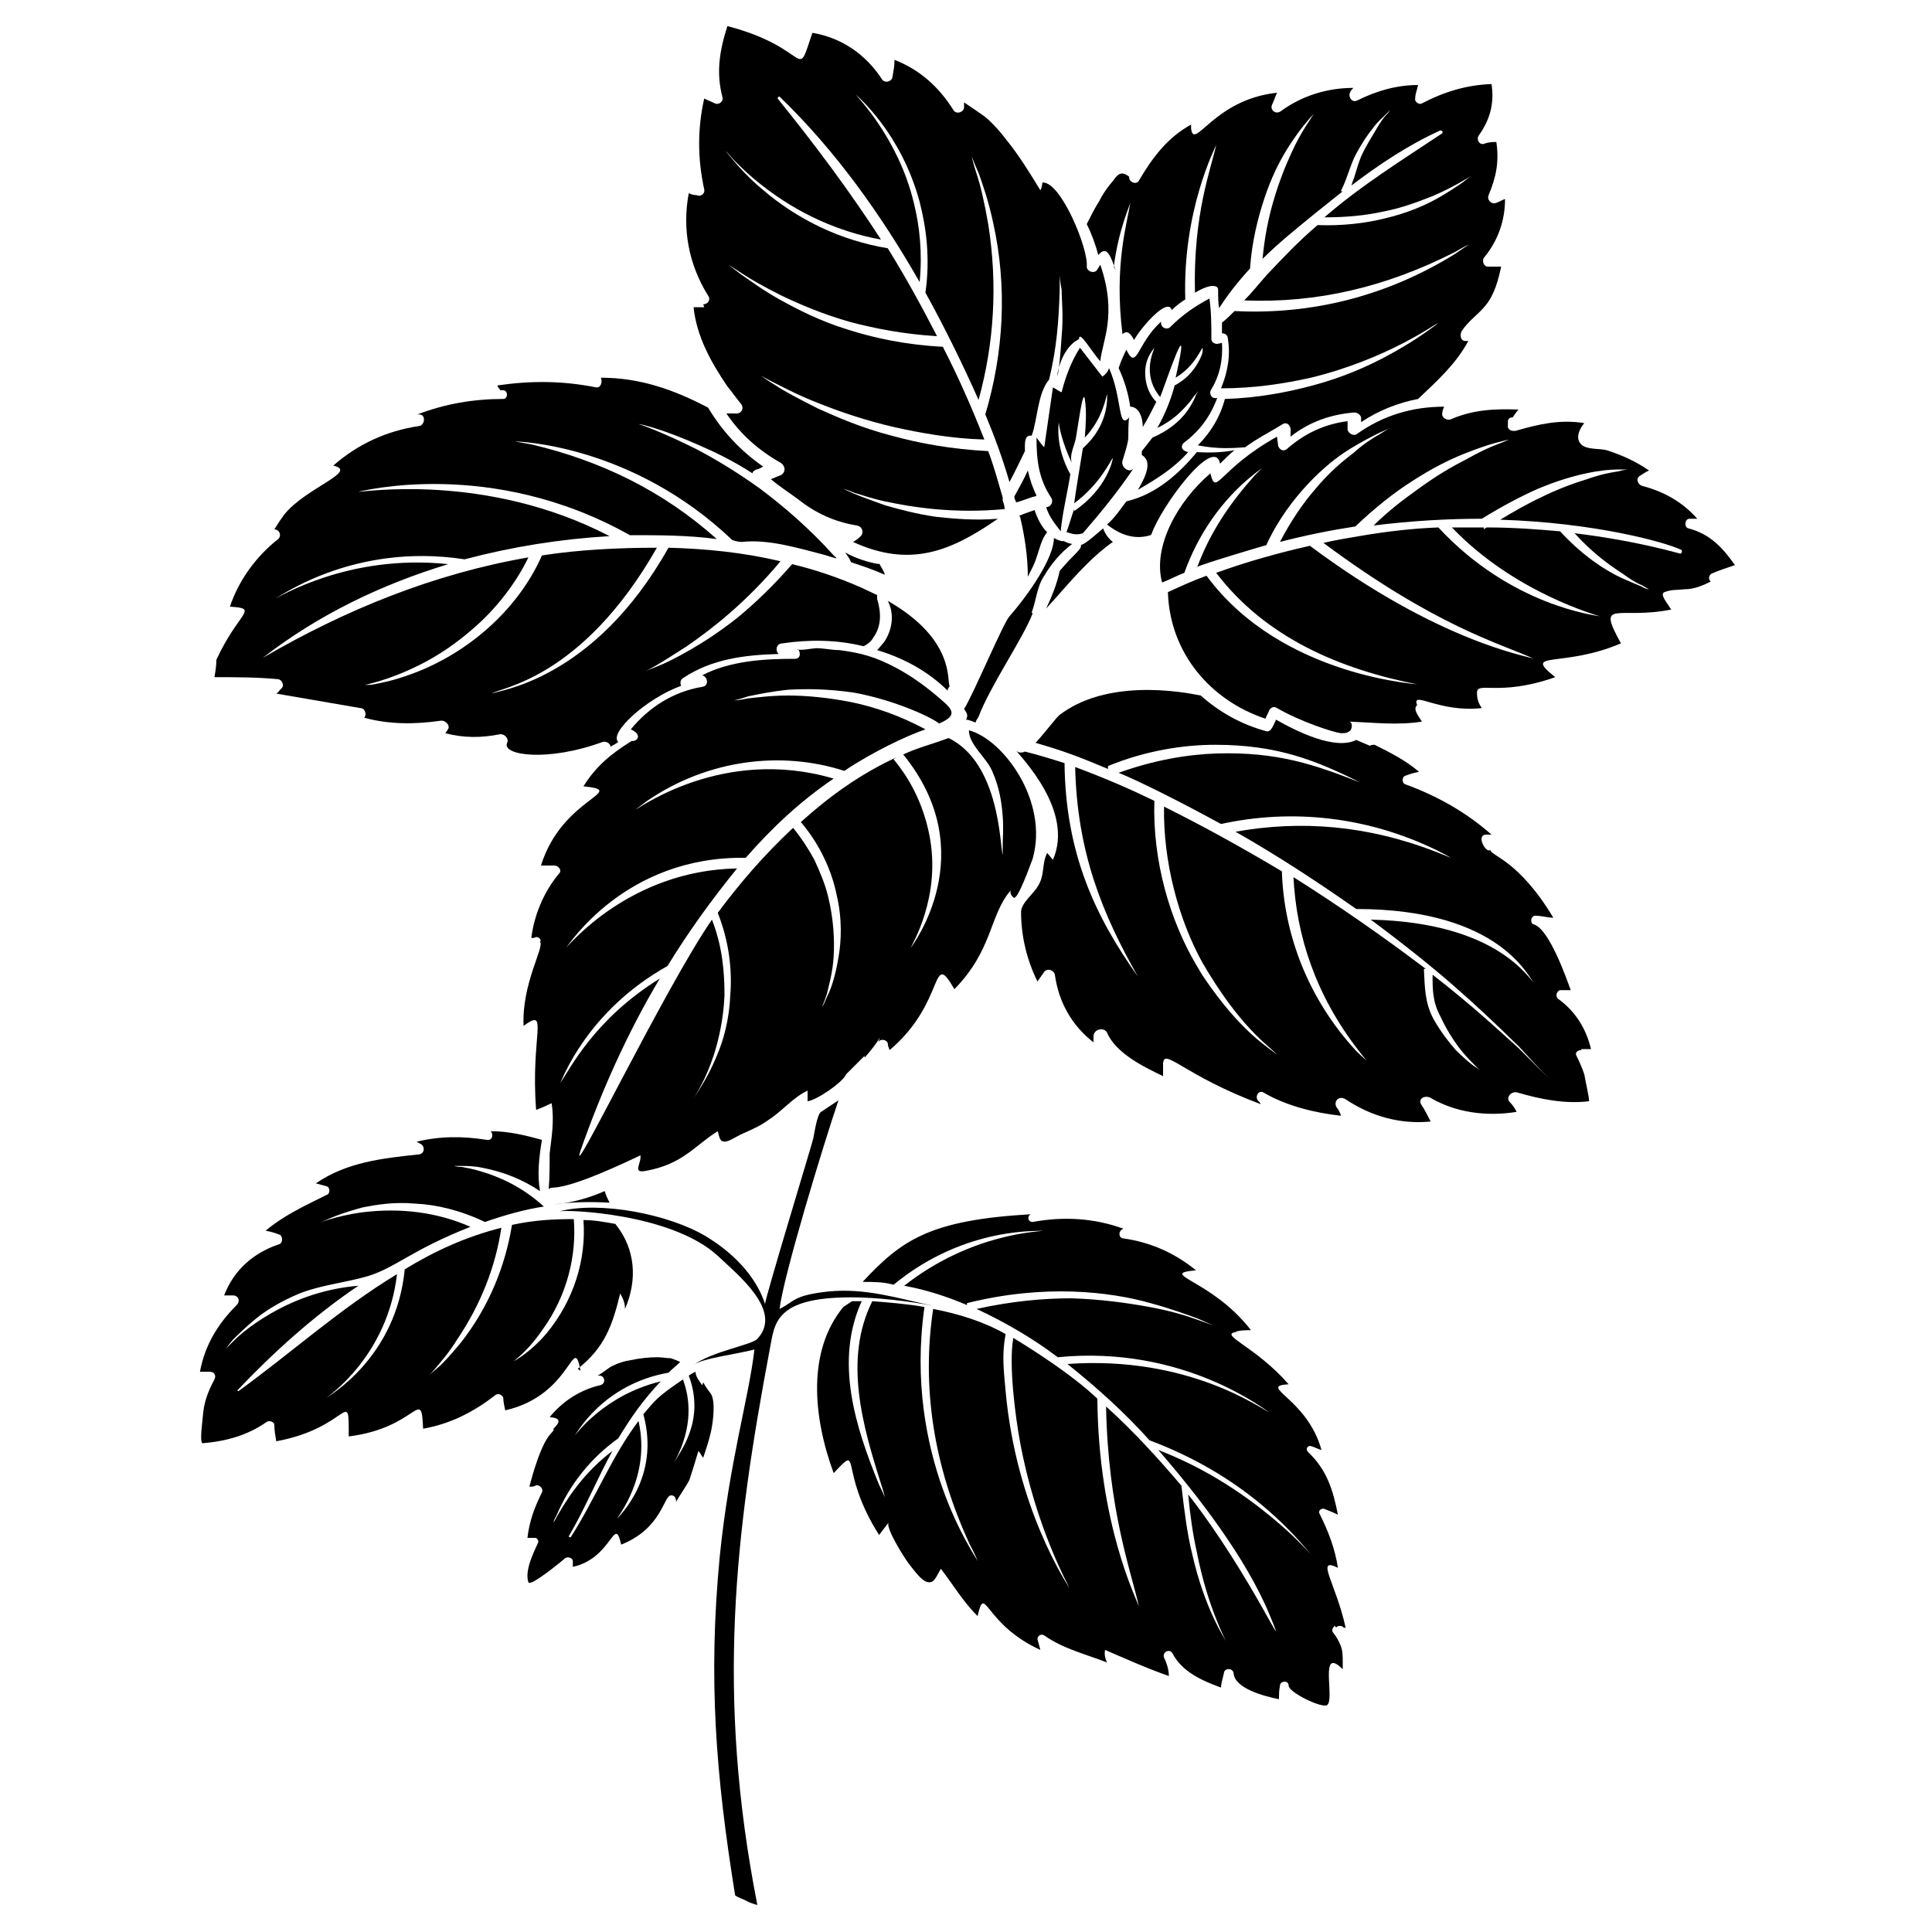 <?xml version="1.0" encoding="UTF-8"?>
<svg xmlns="http://www.w3.org/2000/svg" xmlns:xlink="http://www.w3.org/1999/xlink" id="Layer_1" width="200" height="200" version="1.1" viewBox="0 0 200 200">
  <path d="M114.2,39.1l-2.4-3.1c-.9,1.4-1.5,3-1.9,4.6-.1,0-.2-.1-.9-.5-.3,2.1-.6,4.1-.9,6.2-.3-.3-.5-.6-.8-1,0,2.3.2,4.2,1.5,6.2.3.4,0,1-.5,1,.3,1,.9,1.7,1.5,2.5.2-2,.7-4,1-5.9-1.6-2.9-1.2-5.2-1.2-5.4,0,.2.3,2.1,1.4,4.3-.4-.8.3-2,.4-2.8.2-1.1.7-5,.9-3.9.2,1.3.1,2.6,0,4,1.9-2,2.2-4.3,2.3-4.5,0,.2.3,3.1-2.5,5.6-.4,2.4-.8,4.9-.9,5.7,2.7-2,3.8-4.5,4-4.7,0,.2-.6,3.2-4,5.5v-.2c-.3.8-.5,1.6-.8,2.4.3,0,.8.4,1.7.1,1.9-2.2,3.7-4.4,5.3-6.8-.4.7-1.4,0-1.2-.7.2-.7.5-1.5.6-2.3,0-.4,0-1.9.1-2.2-1.2,1.4-.7-2-2.1-5.1-.1.4-.4.7-.7.9Z"></path>
  <path d="M126,35.6c-.3,0-.6-.2-.6-.5,0-1.4,0-2.8-.2-4.2-1.5.8-2.8,1.7-4,2.9-.3.4-1.1.2-1-.5-2.5,2.2-2.5,5.2-3.6,2.9-.3.6-.6,1.3-.8,1.9.6,1.3,1,2.6,1.2,4,.9,0,1.3,1.1,1.3,2.1.6-1,.9-1.6,1.4-2.6h0c-.7-.7-1-1.6-1.1-2.3-.3-2.1.8-3.1.9-3.3,0,.2-1.4,2.7.6,5.1.5-1.2,3.4-10,1.6-2,1-.6,1.7-1.4,2.1-2,.2-.3.4-.6.5-.8.1-.2.2-.3.2-.3,0,0,0,.1,0,.3,0,.2-.1.5-.3.9-.4.8-1.1,1.9-2.6,2.7-.4,1.5-1,3-1.8,4.4,1.5-.7,2.5-1.7,3.1-2.4.4-.4.6-.8.8-1,.2-.2.3-.4.3-.4,0,0,0,.1-.2.4-.1.3-.3.7-.6,1.2-.6,1-1.8,2.3-3.9,3.2h0c-.3.4-.7.9-1.1,1.4,0,.1,0,.3,0,.4,1.2.7.3,2.4-.4,3.6,1.9-1.1,3.7-2.2,5.2-3.9-.9-.2-.7-.8-.4-1,1.6-1.2,2.7-2.7,3.4-4.6,0,0,0,0-.1,0-.5.1-.8-.5-.5-.9.9-1.5,1.2-3.1,1.1-4.8Z"></path>
  <path d="M105,51.4c0,.2.1.4.2.6.2,0,1.7-.6,1.9-.6,0,0,.1,0,.2-.1-.4-.8-.7-1.7-.9-2.6-.4.9-.9,1.8-1.4,2.7Z"></path>
  <path d="M105.6,53.5c.5,2.1.8,4.2.8,6.2.3-.6.7-1.3.9-2,.3-.8.5-1.9,1.1-2.6-.6-.6-1-1.4-1.3-2.3-1.1.4-.9.3-1.6.6Z"></path>
  <path d="M115.2,56.1c-.4-.3-.8-.8-1-1.4-.5.4-1.9,1.7-2.3,1.7.1.5-.8,1-2.2,2.7-.3,1.4-.8,2.6-1.4,3.9.5-.6,1.1-1.2,1.6-1.8,1.6-1.8,3.3-3.7,5.3-5.1Z"></path>
  <path d="M91,58.4c-1.2-.2-2.4-.6-3.5-1.2.2.3.5.7.6,1,1.2.4,2.4.8,3.5,1.3-.1-.4-.4-.8-.6-1.2Z"></path>
  <path d="M106.8,63.4c.5-1.3.5-2.6,1.3-3.8.7-1.2,1.7-2.4,2.9-3.3-.3,0-.7-.2-.9-.3-.2.1-.8-.2-1-.3,0,2-2.5,5.7-4.6,8.1-.6.6-3.7,8-4.7,9.6.2.3.5.6.2,1.1.3,0,.7.2,1,.3,0-.2.2-.4.3-.6,1.2-3.2,4.6-8.1,5.6-10.7Z"></path>
  <path d="M115.3,27.6c.5-3.9,1.7-6.4,1.7-6.6-.3,2.1-1.7,6.4-.8,13.6.3-.3.7-.4,1.2.6.7-1.3,3.5-4.5,3.9-3.1.4-.4.9-.8,1.4-1.1-.3-9.2,3.1-15.7,3.2-16-.5,2.4-2.4,7.1-2.2,15.3.5-.3,1.1-.6,1.7-.7.3,0,.7,0,.7.4,0,.7,0,1.3.1,1.9.9-1.4,2-2.8,3.2-4.1.2-2.8.8-5.2,1.5-7.3.7-2.1,1.5-3.7,2.3-5,1.3-2.1,2.5-3.4,2.8-3.7-.3.5-1.3,1.8-2.3,4-.6,1.3-1.3,3-1.9,5.1-.5,1.7-.9,3.7-1.1,5.9,1.7-1.7,3.6-3.2,5.3-4.6,1-.8,2-1.6,3-2.4h-.2c.7-1.4,1-2.8,1.6-3.9.6-1.1,1.2-2,1.7-2.6.5-.7,1-1.1,1.3-1.4.3-.3.5-.5.5-.5,0,0-.1.2-.4.5-.3.3-.7.9-1.1,1.6-.4.7-1,1.6-1.5,2.7-.2.5-.4,1.1-.6,1.8-.1.4-.3.8-.4,1.2,2.9-2.2,5.9-4.2,9.2-5.7.2,0,.3.2.2.3-4.2,2.8-8.4,5.4-12.2,8.7,2.3,0,4.3-.2,6.1-.6,2.1-.4,3.8-1.1,5.1-1.6,1.4-.6,2.3-1.1,3-1.5.7-.4,1-.6,1-.6,0,0-.3.2-.9.7-.6.4-1.6,1.1-2.9,1.8-1.3.7-3,1.4-5.1,1.9-2,.5-4.4.8-7,.7-1.9,1.6-3.6,3.4-5.3,5.2-.8.9-1.5,1.8-2.3,2.6,7.6.3,14.7-1.4,21.8-5,1-.6,1.5-.8,1.5-.8,0,0-.5.3-1.5,1-7.1,4.4-14.9,6.3-22.8,5.9-.4.4-.8.8-1.3,1.2,0,.4,0,.7,0,1.1.3,0,.6.2.6.5.3,1.8,0,3.5-.7,5.2,3.5,0,6.6-.5,9.3-1.1,7.8-1.9,12.8-5.5,13.2-5.7-.2.2-2.2,1.8-5.6,3.6-1.9,1-4.4,2.1-7.4,2.9-2.6.7-5.7,1.3-9.1,1.4-.5,1.9-1.5,3.5-2.8,4.8,2,.4,3.6.3,4.9.2,1.2-.9,2.6-1.6,3.9-2.4.5-.3.9.3.8.8,0,.2,0,.3,0,.5,1.9-1.5,4.1-2.3,6.6-2.5.3,0,.6.2.7.5,0,.2,0,.3,0,.5,1.8-1.2,3.8-2,5.9-2.4,2-1.9,3.9-3.6,5.2-6,0,0-.2,0-.3,0-.5,0-.6-.6-.4-1,.7-1.1,1.7-1.7,2.5-2.7.9-1.1,1.3-2.6,1.6-4-.5,0-.9,0-1.4,0-.4,0-.6-.6-.4-.9,1.5-1.8,2.2-3.9,2.2-6.1-.3.1-.6.3-.9.4-.5.2-1-.3-.8-.8.8-1.9,1.1-3.5.8-5.5-.4,0-.8,0-1.3.2-.5.1-.8-.5-.5-.9,1.2-1.7,1.6-3.4,1.3-5.3-2.6.1-4.9.8-7.2,2-.3.2-.8-.2-.7-.5,0-.5.2-.9.3-1.4-2.2,0-4.3.6-6.3,1.6-.6.3-1-.5-.7-.9,0-.1.2-.3.3-.4-2.7,0-5.3.8-7.5,2.4-.5.4-1.2-.1-.9-.7.2-.4.3-.8.5-1.2-6.6.7-8.6,6.1-8.9,3.7v-.4c-2.4,1.3-4,3.4-5.4,5.8-.3.5-1.1.1-1-.4-1.1-.9-1.4.2-2,.8-.4.5-.8,1.1-1.1,1.7-.5.8-.9,1.6-1.3,2.4.5,1,.9,2.1,1.2,3.2.9-1.1,1.3.2,1.8,1.6Z"></path>
  <path d="M119.2,55.3c1-2.9,6.5-10.3,7.1-7.3.5-.5,1-1,1.5-1.4-1,.2-2.3.3-3.9.2-1.9,2.3-4.3,4.4-7.3,5.1-.6.8-1.2,1.7-2,2.4,1.4,1.1,2.9,1.6,4.5,1.1Z"></path>
  <path d="M98.1,71.4c0-.1.2-.3.2-.4-.3-.5.6-4.8-6.4-8.8.7,1.3.5,3-.4,4.3-.2.2-.4.5-.7.8,2.7.8,5.3,2.2,7.3,4.2Z"></path>
  <path d="M29,71.4c-.1.1-.2.3-.4.4,2.9.5,5.8,1,8.7,1.5.5,0,.7.7.4,1,2.6.7,5.2.7,8,.3.5,0,1,.6.6,1,0,0-.1.2-.2.3,1.9.5,3.7.5,5.7.1.5,0,.9.5.7.9-.6,1.3,4.2,2,9.9-.1.4-.1.8.2.8.5.3-.2.6-.3.8-.5-1-.9,2.9-4.5,6.5-5.8-.1-.3-.1-.6.2-.8,3-2,6.4-2.4,9.9-2.5-.4-.4-.2-1.1.4-1.1,2.7-.4,5.6-.4,8.4.3.4-.2.8-.5,1-.9.9-1.2.8-2.7.4-4,0-.2,0-.3,0-.4-.6-.3-1.1-.5-1.7-.8-2.3-1-4.6-1.8-7.1-2.4-1.9,2.2-3.8,4-5.6,5.5-1.9,1.5-3.6,2.6-5,3.4-1.4.8-2.6,1.4-3.4,1.7-.8.3-1.2.5-1.2.5,0,0,.4-.2,1.1-.6.7-.4,1.8-1.1,3.2-2,2.6-1.8,6.1-4.5,9.7-8.8-3.8-.9-7.7-1.3-11.6-1.4-7.8,13.9-17.9,14.8-18.3,15.1.7-.6,9.3-1.4,17.1-15.1-3.9,0-8.1.2-11.9.8-2.1,4.8-6.5,9.3-12.3,11.8-1.9.8-3.4,1.2-4.4,1.4-.5.1-.9.2-1.2.2-.3,0-.4,0-.4,0,0,0,.5-.1,1.5-.4,1-.3,2.4-.8,4.2-1.7,1.8-.9,3.8-2.2,5.9-4.1,2-1.8,4-4.3,5.3-7-9.8,1.7-18.9,5.4-27.5,10.4,0,0,0,0,0,0,5.8-4.5,12.3-7.6,19.2-9.7-10.4-1.1-17.6,3.5-18,3.6.3,0,8-5.9,19.7-4.1,4.9-1.3,9.9-2.1,15-2.4-12.9-6.7-25.8-4.5-26-4.6.2,0,13.7-3.6,28.1,4.5,3,0,6,0,9,.4-5.6-5-12-8.1-19.2-9.8-1.1-.2-1.7-.3-1.7-.3.3,0,12.1.3,22.5,10.2h0c.3.1.6.2,1,.2,2.7-.3,5.7.6,8.4,1.3.4.1.9.3,1.4.4,0,0-.1-.2-.2-.2-2.6-2.9-5.3-5.2-7.7-7-2.5-1.8-4.7-3.1-6.6-4.1-3-1.5-5.3-2.4-6-2.6.3,0,2.7.6,6.3,2.2,1.6.7,3.5,1.6,5.5,2.9,0-.2.2-.3.4-.4.2,0,.5-.2.7-.3-2.3-1.6-4.2-3.6-5.7-6.1-3.6-1.9-7.1-3.1-11.1-3.1.2.4,0,1.1-.5,1-3.5-.7-6.8-.7-10.2-.2,0,.2.2.3.3.5,0,0,.2,0,.3,0,.5,0,.5.9,0,.9-3.1,0-6,.5-8.9,1.6h.2c.7,0,.6,1.1,0,1.2-3.4.5-6.4,1.9-8.9,4.1,2.7.6-2.9,2.3-5.1,5.1-.3.4-.7,1-1,1.5.5,0,.8.6.4,1-2.3,1.8-4.1,4.3-5,7,3.1.2.9.5-1.4,5.5,0,.6-.1,1.2-.2,1.8,2.2,0,4.3,0,6.5.2.5,0,.8.7.4,1Z"></path>
  <path d="M90.9,107.9c.2-.4.9-.3,1,.1,0,.2.1.5.2.7,5.9-5,4.2-10.6,6.7-6.3,4-4.1,3.6-7.6,5.8-10.2,0,.2,0,.4.2.6,0,0,0,0,.1.1.4.5,1.8-3.5,2-4,1.7-6-3.1-12.4-6.6-13.3,0,1.5,1.8,2.8,2.4,4.2.8,1.8,1,3.4,1.1,4.7.1,1.3,0,2.3,0,3,0,.7,0,1,0,1-.3-1-.3-9.5-5.6-12.1-1.6.6-3.2,1-4.7,1.7,8.3,10.2.9,19.8.8,20,0-.2,3.2-5.2,1.9-11.7-.5-2.5-1.6-5.3-3.7-7.8l.3-.2c-3.7,1.7-6.9,4-9.9,6.7,1.9,2.2,3.2,5,3.7,7.5.6,2.5.5,4.8.2,6.5-.3,1.8-.7,3.1-1.1,3.9-.2.4-.3.7-.4.9-.1.2-.2.3-.2.3,0,0,.2-.4.5-1.3.2-.9.6-2.2.7-3.9.1-1.7,0-3.9-.6-6.3-.3-1.2-.8-2.4-1.4-3.7-.6-1.1-1.3-2.2-2.2-3.3-3,2.8-5.5,5.7-7.8,8.8,1.2,3,1.5,6,1.3,8.5-.1,2.5-.7,4.7-1.4,6.3-1.1,2.7-2.4,4.3-2.6,4.7.5-.8,1.4-2.1,2.3-4.8.5-1.6,1-3.7,1.1-6.2,0-2.3-.2-5-1.3-7.8-4.9,7.1-15,28.1-13.6,23.9,2.1-6,4.8-12.1,8.2-17.8-6.8,4.2-9.3,9.4-10.3,10.8.2-.3,2.7-7.4,11.1-12.1,2.2-3.6,4.6-6.9,7.2-10.1-11.2.2-17.5,8.1-17.7,8.2.2-.1,6-9.5,18.6-9.3,2.7-3.1,5.7-5.9,9.1-8.2-11.5-3.4-20.3,3.2-20.5,3.2,0,0,.4-.3,1.2-.9,6.3-4.3,13.9-5.2,20.4-3.1,3-2,6.4-3.6,8.4-4.3-2.6-1.4-5.2-2.3-7.6-2.8-2.5-.5-4.8-.7-6.6-.7-1.8,0-3.2.2-4.2.3-.9.2-1.4.2-1.4.2,0,0,.5-.1,1.4-.4.9-.2,2.3-.5,4.2-.7,1.8-.1,4.1-.1,6.8.3,4.4.8,8.3,2.7,8.8,3.2,1.9-.8,1.5-1.4.2-2.5-1.5-1.3-3-2.4-4.7-3.3-2.1-1.1-3.5-1.5-5.8-1.8-.8,0-1.6-.2-2.4-.2-.3,0-1.8.3-2,.1,0,0,0,0,.1,0,.3.3.3,1-.3,1-3.2,0-6.7.2-9.6,1.7.6.2.7,1.1,0,1.2-3,.5-5.5,2.1-7.4,4.4,1.3.6.6,1.3.1,1.2-2.1,1.3-3.7,2.6-5,4.7,4.8.5-2.2,1.1-4.4,8.2.5,0,.9,0,1.4,0,.4,0,.8.5.5.8-1.6,1.9-2.6,4.3-2.9,6.7.2,0,.3,0,.5-.1.3,0,.6.3.4.5.5.5-1.9,4.3-1.7,8.7,2.7-2,.7,1,1.3,8.7.5-.2,1-.4,1.6-.7.3,1.8,0,3.5-.2,5.2,0,1.2,0,2.5-.1,3.7.5-.5.5.8,9.5-3.5.1.9-.9,1.9.6,1.6,3.8-.7,5-2.6,7.4-4.1.2.7.2,1.3,1.1,1,.5-.2,1.1-.6,1.6-.8.9-.4,1.8-.8,2.6-1.4,1.4-.9,2.5-2.3,4-3,0,.4,0,.7,0,1.1.9-.1,3.6-1.9,4-2.8.6-.6,1.3-1.3,1.9-1.9,0,0,0,.1,0,.2.6-.7,1.1-1.3,1.6-2.1Z"></path>
  <path d="M163.7,108.6c.3,0,.7,0,1,0-.5-2.1-1.6-3.9-3.4-5.2-.3-.2-.2-.8.2-.9.4,0,.7,0,1.1,0-.4-1.1-2.2-6.3-3.8-6.8-.5-.1-.3-1,.2-.9.6,0,1.2.2,1.8.2-3.6-6-6.5-6.4-6.5-7-.4.2-.8-.5-.9-.9-.1-.3,0-.7.4-.7.2,0,.4,0,.6,0-2.6-2.3-5.6-4-8.9-5.2-.4-.1-.4-.8,0-.9.5-.2.9-.3,1.4-.4-1.4-1.2-3-2-4.6-2.8-.2,0-.3,0-.5.1-.5-.2-.9-.4-1.4-.6-2.2,1.1-6.2-.9-8.3-2.1-.3.6-.5,1.3-1,1.2-2.6-.7-4.9-2-6.8-3.7-.2,0-9.1-2.2-14.6,2-.3.2-1.4,1.7-2.5,2.9,2.8.8,4.4,1.4,7.5,2.7v-.3c3.9-1.6,7.8-2.2,11.1-2.2,6.4,0,10.4,1.6,15,3.9-4.6-1.8-8.5-3.2-14.9-3-3,.1-6.5.7-10.1,2,2,.8,6.4,3,10.6,5.3,7.3-1.6,15.1-.8,22.3,2.7,1,.5,1.5.8,1.5.8,0,0-.5-.2-1.5-.6-7.2-2.8-14.1-3.3-20.8-2.1,4.4,2.5,8.5,5.2,12.5,8,15.2,0,17.9,7.4,18.4,7.6-.5-.2-3.6-6.2-16.9-6.5,7,5.2,10.7,8.6,15.4,13.2,2,2.2,3.1,3.3,3.1,3.3,0,0-1.1-1.1-3.2-3.2-2-1.8-4.9-4.5-8.9-7.6,0,1.6,0,2.8.8,4.3.6,1.3,1.3,2.4,1.9,3.2.6.8,1.2,1.4,1.6,1.8.4.4.6.6.6.6,0,0-.2-.2-.7-.5-.4-.3-1.1-.9-1.8-1.6-.7-.8-1.5-1.8-2.3-3.2-.9-1.7-.9-3.2-1-5.2h.2c-4.5-3.4-8.8-6.4-13.7-9.5.3,6.1,2.3,12.2,6.7,17.9.6.8.9,1.1.9,1.1,0,0-.4-.3-1.1-1-5-5.4-7.5-12.1-7.7-18.6-4.7-2.8-8.4-4.8-12.2-6.7-.1,5.7,1.5,11.7,4,16.2.2.3.4.7.6,1,3.8,6.2,6.5,7.7,7.1,8.5-.7-.7-3.6-2.1-7.7-8.2-.2-.3-.4-.7-.6-1-2.8-4.7-4.6-10.9-4.4-17.1-2.7-1.3-5-2.3-8.2-3.5.2,8.8,2.8,15.2,6.5,21.7-4.4-6.2-7.5-12.7-7.6-22.1-.6-.2-2.5-.8-4.1-1.2-.4.2-.8.1-1-.2.7.9,6.1,6.4,3.9,11.4-.2-.2-.4-.5-.6-.7-.6,1.2-.2,2.3-1,3.5-.4.7-1.7,1.7-1.7,2.6,0,2.5.6,5,1.7,7.2.2-.3.5-.7.7-1,.3-.4,1-.2,1.1.3.4,2.9,1.8,5.3,4,7v-.6c0-.8,1.1-1,1.4-.4.9,2.1,3.7,3.5,5.8,4.5,0-.4,0-.9,0-1.3.1-1.7,2.1,1.2,10.1,4.2,0-.1-.2-.3-.3-.4-.3-.4.1-1.1.6-.8,2.4,1.4,5.3,2.1,8,2.4,0-.2-.2-.5-.3-.7-.6-.6,0-1.5.8-1,2.7,1.8,5.7,2.6,8.8,2.3-.3-.6-.6-1.2-1-1.8-.3-.6.4-.9.9-.7,2.7,1.6,5.9,2,9,1.5-.2-.4-.4-.7-.7-1-.5-.5.2-1.2.8-1,2.4.7,4.9,1.2,7.4.9,0-.5-.3-1.7-.5-2.8-.2-.6-.5-1.3-.8-1.9-.2-.3.1-.6.5-.6Z"></path>
  <path d="M88.3,134.3c2.3,0,6,.4,8.4.9-3.8-.8-7.1-1.9-11-1.5-3.6.4-3.4,1-5,1.8.4-3.4,4.5-16.9,6.1-21.6-.6.4-1.2.8-1.8,1.2-.4.2-.7,2.2-.8,2.7,0,.2-5.1,16.9-5,17.2-1-3.1-3.6-5.5-6.1-7-3.8-2.3-11-3.7-15.2-2.6.8-.2,11.6.2,16.4,4.6,2.1,2,6.8,5.7,4.1,8.6-.5.6-4.7,1.3-6.6,2.7.9-.7,4.4-1.1,6.3-1.6-.6,5.1-2.6,11.6-3.6,21.5-1.2,12.6-.4,22.6,1.6,35,.2.2,1.1.5,1.2.6.4.2.7.3,1.1.4-4.3-21.9-2.3-38.5,1.3-57.6.5-2.5.4-5.3,8.4-5.3,0,0,0,0,.1,0Z"></path>
  <path d="M176.9,59.5c.9-.4,1.8-.7,2.7-1-1.2-1.7-2.5-3.2-4.8-3.8-.5-.1-.4-1,.1-1,.3,0,.5,0,.8,0-1.5-1.7-3.4-2.8-5.7-3.4-.4-.1-.7-.7-.3-1,.3-.2.6-.4,1-.6-1.3-.9-2.8-1.6-4.4-2.1-.7-.2-2.2,0-2.7-.7-.5-.6-.1-1.5.4-2.1-2.5-.4-4.7.1-7.1.8-.1,0-.2,0-.3,0-.3,0-.6-.3-.5-.6,0-.1,0-.3,0-.4,0-.3.3-.4.5-.4.2-.3.4-.6.6-.8-2.4-.1-4.7,0-7,1-.4.2-1-.2-.9-.6,0-.2.1-.5.2-.7-3.3,0-6.3.9-9,2.8-.3.3-.9,0-1-.4,0-.3,0-.6,0-.9-2.4.3-4.5,1.3-6.3,2.9-.4.3-.8,0-.9-.4,0-.3-.1-.6-.1-.9-6.1,3.4-6.3,6.3-6.9,3.8-3.4,2.9-6,7.6-5,11.3.8-.3,1.5-.7,2.3-1,1.4-3.9,3.8-7.5,7.2-10.2.5-.4.8-.6.8-.6,0,0-.2.2-.7.7-2.5,2.8-4.6,5.8-6,9.6,0,0,0,0,0-.1.5-.3,6.9-2.2,7.3-2.3h-.1c1.2-2.6,2.8-4.7,4.3-6.3,1.5-1.6,3-2.8,4.3-3.6,1.3-.8,2.3-1.3,3.1-1.7.7-.3,1.1-.5,1.1-.5,0,0-.4.2-1,.6-.7.4-1.7,1-2.8,2-1.2.9-2.6,2.1-4,3.8-1.3,1.5-2.5,3.3-3.6,5.4,2.7-.7,5.2-1.2,7.8-1.6,2-1.9,4-3.5,5.9-4.7,2-1.3,3.8-2.2,5.3-2.8,1.5-.6,2.7-1,3.5-1.2.8-.2,1.2-.3,1.2-.3,0,0-.4.2-1.2.5-.8.3-1.9.8-3.3,1.6-1.4.7-3.1,1.7-5,3.1-1.4,1-3,2.2-4.5,3.7,4-.5,7.8-.7,11.2-.7,2.1-1.3,4-2.3,5.8-3.1,1.9-.8,3.6-1.3,5-1.6,1.4-.3,2.5-.4,3.3-.4.7,0,1.1,0,1.1,0,0,0-.4,0-1.1.2-.7.1-1.8.3-3.2.8-1.3.4-3,1-4.8,1.9-1.3.6-2.7,1.4-4.2,2.3,9.7.3,17,2.3,18.7,3.1.2,0,.1.5-.1.4-.1,0-4.3-1.3-10.9-2.1,1.8,2,3.6,3.3,5,4.2.8.6,1.5,1,2,1.2.5.3.7.4.7.4,0,0-.3,0-.8-.3-.5-.2-1.2-.5-2.1-.9-1.7-.8-4-2.3-6.3-4.8-2.3-.2-4.8-.4-7.6-.4,0,0-.2.1-.3.2v-.2c-1.2,0-2.2,0-3.3,0,6.5,6.8,15.1,9.1,15.3,9.2-.3-.1-9.1-1-16.7-9.2-2.6.1-5.3.4-8.2.9-1.2.2-2.4.4-3.7.7,11.7,8.7,18.3,10.4,21.8,12-.7-.3-9.8-1.7-23.2-11.7-3.1.7-6.4,1.6-9.7,2.8,5.1,6.7,12.8,10,21.1,11.6.3,0,.5,0,.5,0-.2,0-14.8-.7-22.6-11.3-1.4.5-2.7,1.1-4,1.7.2,6.3,4.4,11.2,10.1,13.1.1-.3.3-.6.4-.9.2-.3.5-.4.8-.2,2.4,1.4,5.8,2.5,6.6,2.6.4,0,.7,0,1-.3.2-.3.2-.8-.1-.9,2.5.1,5,.4,7.5,0-.3-.5-1-1.3-.5-1.7-.6-1.6,2.2.8,6.7.3-.3-.4-.5-.9-.5-1.5-.1-1.4,2.1.4,8.1-1.7-3.5-2.8.7-.9,6.8-3.5-2.6-4.7-.3-2.4,5.2-3.5-.5-.8-1.2-1.6-.7-1.8.8-.3,1.2-.2,2.1-.3,1,0,1.9-.4,2.7-.8-.3-.2-.2-.7.1-.8Z"></path>
  <path d="M138.3,168.5c.1-.2.6-.3.8,0,0,0,.1,0,.2,0-1-4.6-3.2-7.4-.8-6.2-.3-2-1-3.8-1.9-5.6-.2-.3.2-.6.5-.5.5.2,1,.4,1.4.6-.5-2.5-1.1-4.6-3.1-6.5-.3-.3,0-.7.3-.6.4.1.7.3,1.1.4-1.5-5.4-6.7-6.6-3.4-6.8-3.4-3.9-7.2-5.1-5.5-5.4.2-.2,1.3-.2,1.6-.2-4.1-5.3-9.8-5.8-5.7-6.2-2.2-1.8-4.7-2.9-7.5-3.3-.5,0-.6-.8,0-1-3-1.1-6.2-1.3-9.4-.7-.5,0-.6-.6-.2-.8-10.5.6-13.4,2.7-17.4,7,1.1,0,2.2,0,3.2.3h0c7.5-6.2,15.4-5.5,15.6-5.6-.4.1-7.5.2-14.5,5.7,2.2.4,4.4,1.1,6.5,2v-.2c4-1,7.7-1.3,10.9-1.2,3.2.1,6,.6,8.1,1.2,2.2.6,3.8,1.2,4.9,1.6,1.1.5,1.6.7,1.6.7,0,0-.6-.2-1.7-.6-1.1-.4-2.7-.9-4.9-1.3-2.2-.4-4.9-.8-8.1-.9-2.9,0-6.2.3-9.8,1.1,3,1.4,5.9,3.1,8.4,5h0c13.1-1.3,21.6,5.6,21.9,5.7-.8-.3-8.3-5.9-20.9-5,3,2.4,5.9,5,8.5,7.9,4.8,1.8,9.2,4.4,13,7.9,2.2,2,3.4,3.6,3.8,4-.5-.5-1.7-1.9-4-3.8-3.6-3-7.5-5.4-11.9-7.1,4.1,4.7,9.1,11.2,11.5,17,2.4,5.8-1.9-4.1-8.4-12.4.2,2.2.5,4.2.9,6,1.1,5.6,2.9,8.9,3,9.2-.1-.3-2.2-3.3-3.5-9.1-.5-2-.8-4.4-1.1-7-2.2-2.6-5-5.7-7.8-8.2.2,10.7,2.6,17.1,3.4,20.7-.3-.9-4.2-8.6-4.3-21.5,0,0-2.3-2.4-8.7-6.3-.5,2.7.2,8.1.7,10.8,1.6,8.7,4.9,14.6,5.1,15.1-.2-.4-5.5-8.2-6.6-20.4-.2-2.2-.4-3.8,0-5.9-2.3-1.3-4.9-2.1-7.5-2.6-1.2,8,0,16.2,3.8,24.4.6,1.1.8,1.7.8,1.7-.1-.4-7.7-10.8-5.5-26.3-1.6-.3-4-.5-5.4-.6-3,6-1,12.9.9,18.9.3.9.4,1.4.4,1.4,0,0-.2-.5-.6-1.3-2.5-6.1-4.6-12.8-1.8-19-.3,0-.7,0-1,0-.3.2-.6.4-.9.6-3.7,4.5-3.2,11.2-1,17.2,3-3.2.4-.4,4.7,6.4l1-1.3c-.4.5,1.7,3.8,2.1,4.3.4.5,1.1,1.5,1.7,1.8.9.4,1.1-.5,1.6-1.3,1.3,1.7,2.3,3.4,3.8,4.9.8-3.5.6.8,6.5,3.5l-.3-1.1c0-.4.4-.6.7-.4,2,1.4,4.2,1.9,6.5,2.8-.2-.4-.3-.9-.2-1.3,2.1.9,4.3,1.9,6.6,2.7,0-.6-.2-1.3-.5-1.9-.2-.6.6-1,.9-.4,1,1.9,3.1,2.8,5,3.5,0-.5.2-1,.3-1.5,0-.5.9-.6,1,0,.1,1.6,3.2,2.4,4.7,2.7,0-.5,0-.9.1-1.4,0-.5.9-.6.9,0,0,.7,3.5,2.4,4,2,.8-.7-.9-6.2,1.6-3.7,0-.2,0-.5,0-.7,0-.6,0-1.2-.2-1.7-.2-.5-.4-.9-.8-1.4-.2-.2,0-.6.2-.7Z"></path>
  <path d="M63.1,124.5c-.2-.4-.4-.8-.5-1.2-1.6.7-3.3,1.2-5.3,1.4,1.9-.3,3.9-.3,5.8-.2Z"></path>
  <path d="M72.9,31.8c-.4,0-.8,0-1.1,0,.3,3,1.8,5.7,3.5,8.2.5.6.9,1.2,1.4,1.8.4.5,0,1.1-.6,1-.3,0-.6,0-.9,0,1.4,2.1,3.3,3.8,5.6,5.1.5.3.6,1,0,1.3-.3.1-.7.3-1,.4.8.7,1.9,1.4,2.7,2,1.9,1.5,3.8,2.4,6.2,2.8.6.1.8.8.3,1.2-.2.2-.5.4-.7.5,5.9,2.7,10.1,1,15-2.4-2.4.2-4.5,0-6.4-.2-2.1-.3-3.9-.8-5.3-1.2-1.4-.5-2.5-.9-3.2-1.2-.7-.3-1.1-.5-1.1-.5,0,0,.4.1,1.1.4.7.2,1.8.6,3.2.9,2.8.6,7.1,1.3,12.4.8,0-.3-.1-.6-.2-.9,0,0,0-.2,0-.3-.5-1.7-.9-3.2-1.5-4.8-3.8-.2-7.1-.8-10-1.6-3.1-.8-5.6-1.9-7.6-2.8-2-1-3.5-1.8-4.4-2.4-1-.6-1.5-1-1.5-1,0,0,.5.3,1.5.8,1,.5,2.5,1.3,4.6,2.1,2,.8,4.6,1.7,7.6,2.4,2.7.6,5.9,1.2,9.4,1.3-1.3-3.3-2.7-6.5-4.3-9.6-3.8-.2-7.1-.9-9.9-1.8-2.9-.9-5.2-2.1-7-3.1-1.8-1-3.1-2-4-2.6-.9-.7-1.3-1-1.3-1,0,0,.5.3,1.4.9.9.6,2.3,1.4,4.1,2.3,1.9.9,4.2,1.9,7,2.7,2.6.7,5.7,1.3,9.1,1.5-1.5-2.9-3-5.7-5.1-9.1-4.8-.8-9.3-2.9-13.1-6.2-1.3-1.1-2.2-2.1-2.8-2.8-.6-.7-.9-1.1-.9-1.1,0,0,.3.3.9,1,.6.6,1.6,1.6,2.9,2.6,3.7,2.9,7.9,4.8,12.3,5.6-3.3-5.1-6.9-9.9-10.7-14.6,0,0,0-.2.2-.2,5.8,5.6,10.5,12.2,14.5,19.2.3-3,0-5.8-.6-8.2-1.6-6.7-5.9-11-6-11.2.2.2,4.7,4,6.6,11.1.7,2.7,1.1,5.9.6,9.4,1.9,3.4,4,7.7,5.5,11.1,1.6-5.8,2-11.9,1-18.2-.4-2.3-.8-4-1.2-5.2-.4-1.2-.5-1.8-.5-1.8,0,0,.2.6.7,1.7.4,1.1,1,2.8,1.5,5.1,1.5,6.7,1.1,13.5-.8,19.9,1,2.4,1.8,4.6,2.5,7,.6-1.1,1.1-2.2,1.6-3.2,0-.8-.1-1.7.7-1.6.6-1.6.6-4.4,1.8-5.8.8-3.3,1-6.1,1.1-9.3,0-1.1,0-1.6,0-1.6,0,0,0,.6.2,1.6,0,1.1.2,2.7,0,4.8-.5,8.2-1.2,1.8,1.8.3,0-1,1.3,1.3,2.2,2.3.2-2.1,1.8-4.8,0-10-.1.2-.2.3-.3.5-.3.5-1.1.2-1.1-.3.2-1.8-2.7-8.9-4.6-8.7,0,.3-.1.6-.2.8-1.1-1.8-2.2-3.6-3.5-5.2-.6-.8-1.3-1.6-2.1-2.3-.2-.2-2.3-1.6-2.3-1.6,0,.2,0,.3,0,.5,0,.5-.8.8-1.1.3-1.5-2.4-3.5-4.2-6.1-5.2,0,.6-.1,1.1-.2,1.7,0,.5-.8.8-1.1.3-1.7-2.6-4.2-4.3-7.2-4.8-1.8,5.3,0,1.6-8.8-.7-.8,2.5-1.2,4.8-.5,7.4.1.4-.4.8-.8.6-.4-.2-.7-.3-1.1-.5-.7,3.1-.7,6.2,0,9.4.1.5-.4.8-.8.6-.3,0-.6-.1-.8-.2-.7,3.7,0,7.4,2,10.6.3.4,0,.9-.5.9Z"></path>
  <path d="M59.8,141.7c2.8-2.2,3.6-4.5,4.4-7.8.3.5.5,1,.5,1.6,1.3-3,1.1-6.2-1-8.8-1.1-.2-2.2-.4-3.3-.4.3,4.1-1,8.3-3.8,11.7-1.6,1.9-3.2,2.8-3.4,2.9.6-.5,1.7-1.4,3-3.3,2.5-3.5,3.5-7.6,3.2-11.4-2.1,0-4.1.1-6.4.6-.7,4.3-2.4,8.5-5.3,12.2-1,1.2-1.8,2.1-2.4,2.6-.6.5-.9.8-.9.8,0,0,.3-.3.8-.9.5-.6,1.3-1.5,2.1-2.8,2.5-3.7,4-7.6,4.6-11.6-3.6.9-6.9,2.4-10,4.3-.9,9.2-7.9,13.1-8.1,13.3.2-.2,6.3-4.3,7.3-12.8-5.8,3.5-10.9,8.1-16.4,12.1,0,0-.2,0-.1-.1,3.7-3.9,7.9-7.7,12.5-10.8-3.6.3-7.1,1.5-10.4,3.7-1.2.8-2,1.5-2.5,2-.5.5-.8.8-.8.8,0,0,.2-.3.7-.9.5-.5,1.3-1.3,2.4-2.2,1.1-.9,2.6-1.8,4.5-2.6,2.3-.9,4.7-1.1,7.1-1.8,2.9-.9,4.5-2.7,10.6-5.1-3.4-1.5-7.2-2-11.2-1.5-1.5.2-2.6.5-3.3.7-.7.2-1.1.4-1.1.4,0,0,.4-.2,1.1-.5.7-.3,1.8-.7,3.3-1.1,1.5-.3,3.3-.6,5.5-.4,2.2.1,4.7.7,7.2,1.9,2-.7,4.1-1.3,6.1-1.6-2.3-2.1-4.7-3.1-6.4-3.6-.9-.3-1.6-.4-2.1-.5-.5,0-.8-.1-.8-.1,0,0,.3,0,.8,0,.5,0,1.3,0,2.2.2,2.1.4,4.1,1.2,5.9,2.4-.3-1.7-.1-3.5.2-5.3-1.8-.5-3.5-.9-5.3-.9.3.3.2,1-.4.9-2.5-.4-4.9-.4-7.3.2.1,0,.2.1.4.2.5.2.5,1-.1,1.1-3.8.4-7.5.8-10.7,3,.4.1.7.2,1.1.3.4.1.4.8,0,.9-2.2,1.1-4.4,2.1-6.3,3.7.5.1.9.2,1.4.4.4.1.4.9,0,1-2.7.9-4.7,2.7-5.7,5.3.3,0,.6,0,.9,0,.6,0,.8.6.4,1-2,2-3.3,4.2-3.8,6.9.3,0,.7,0,1,0,.5,0,.7.4.5.8-.7,1.3-1.1,2.4-1.2,3.8,0,.2-.4,2.9,0,2.8,2.4-.2,4.6-.8,6.6-2.2.3-.2.8,0,.8.3,0,.6.1,1.1.2,1.7,7.6-1.4,7.5-5.8,7.5-.5,7.2-.9,7.5-5.3,7.7-.8,2.8-.5,5.2-1.7,7.5-3.5.3-.2.7,0,.8.3,0,.4.1.8.2,1.3,7-1.6,7-8.2,7.8-4.1Z"></path>
  <path d="M72.7,143.4c-.3-.4-.7-.9-.7-1.4-.2.1-.4.2-.7.4,1.8,4.8-1.1,8.1-1.5,9,0-.2,2.6-4,.9-8.6-2.8,1.9-2.8,2.1-4.1,3.6,1.8,6.6-2.6,10.6-2.7,10.8,0-.2,3.5-4.3,2.2-10.1-2.8,3.7-4.5,8.1-7,12,0,.1-.3,0-.2-.1,1.7-2.9,2.9-5.9,4.5-8.8-2.5,1.9-4.2,4.1-5.7,6.7-.2.4-.4.7-.4.7,0,0,0-.2.3-.7,1.4-3.3,3.6-6,6.4-8h0c1.4-2.3,2.6-4,4.4-5.9-5.8,1.4-8.7,5.4-8.9,5.6.2-.2,2.9-5.3,9.7-6.5.4-.4.8-.7,1.2-1.1.1,0-.9-.4-1-.4-.4,0-.9-.1-1.3-.1-.9,0-1.9.1-2.8.3-.7.1-1.3.3-1.9.6-.3.1-1.5,1.1-1.6,1,.1,0,.2,0,.3,0,.6.1.6.9,0,1-2.1.5-3.9,1.7-5.2,3.3,1.2.1,1.1.5.4,1.2.1.6-.9-.1-2.5,6,.2,0,.5,0,.6-.1.4-.2.9.3.7.7-.8,1.6-1.3,3-1.5,4.7.3,0,.5,0,.8,0,.2,0,.4.3.3.5-.5,1.1-1.4,2.9-1,4.1.2.5,3.6-2.3,3.8-2.5.3-.2.8,0,.8.3,0,.2,0,.4,0,.6,4.1-.9,4.3-5.5,5-2.3,4.3-1.7,4.4-5.2,5.2-5.1,0,0,.2,0,.3.1.1.1.2.3.2.6,0-.2,1.3-2,1.4-2.4.3-.9.6-1.9.9-2.9.2.2.3.5.5.7.3-.9.6-1.8.8-2.7.2-.9.5-3.1,0-3.9-.3-.4-.6-.8-.8-1.2Z"></path>
</svg>
